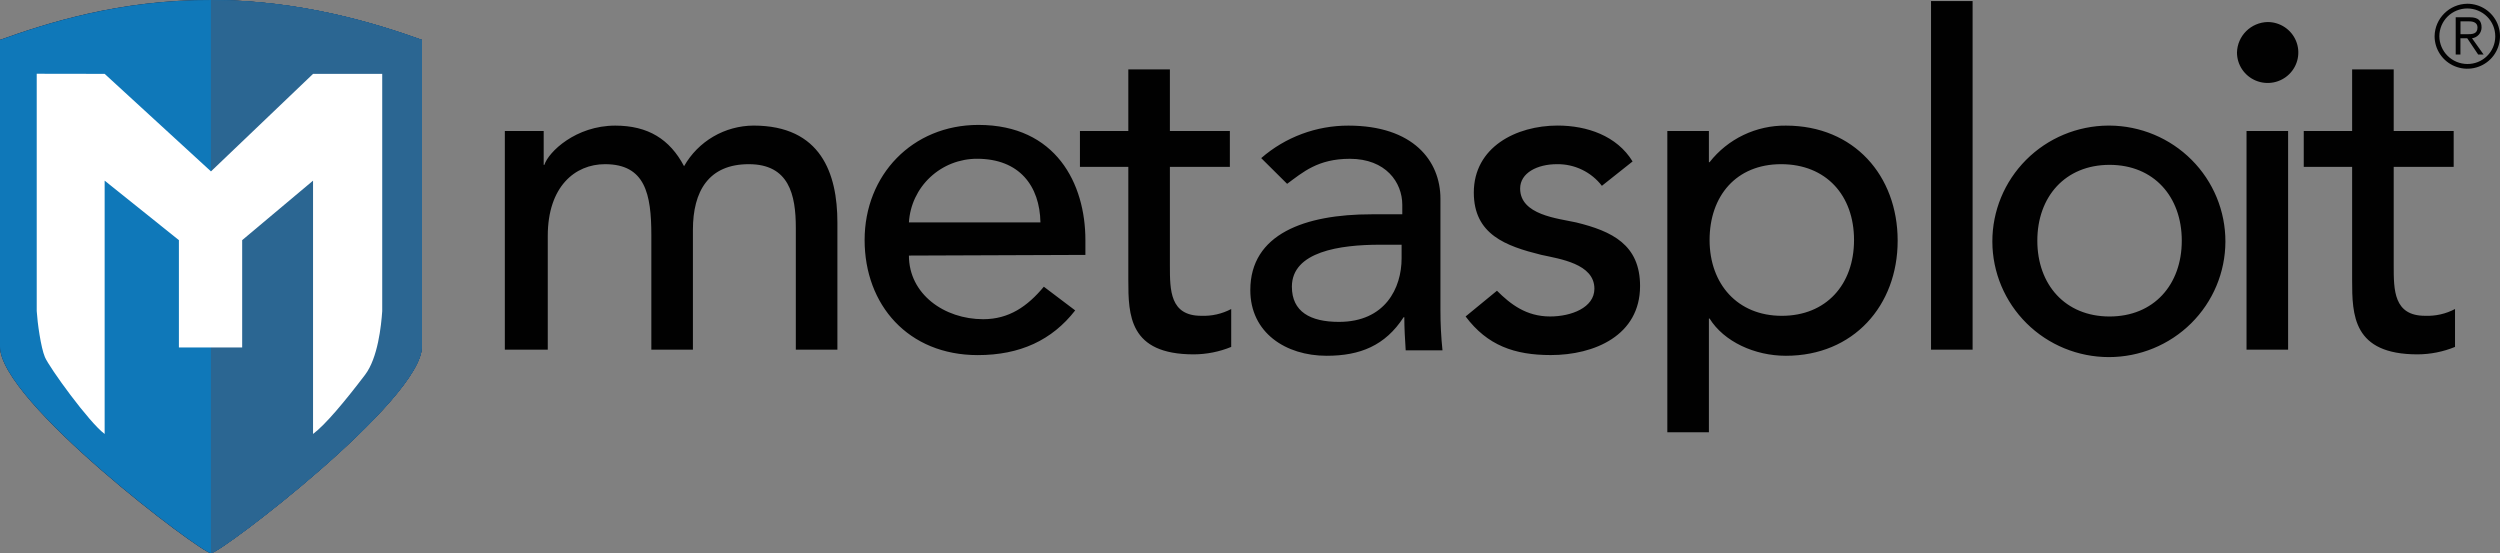<svg width="235" height="52" viewBox="0 0 235 52" fill="none" xmlns="http://www.w3.org/2000/svg">
<rect x="0" y="0" width="235" height="52" fill="#808080" stroke="none"/>
<g clip-path="url(#clip0_118_204)">
<path d="M47.455 12.314H51.107V15.496H51.171C51.556 14.287 54.118 11.808 57.833 11.808C60.907 11.808 62.958 13.078 64.302 15.622C64.955 14.469 65.903 13.509 67.051 12.838C68.198 12.168 69.504 11.811 70.835 11.805C77.176 11.805 78.715 16.323 78.715 20.905V32.867H74.807V21.414C74.807 18.295 74.165 15.433 70.386 15.433C66.608 15.433 65.134 17.978 65.134 21.605V32.867H61.226V22.114C61.226 18.232 60.651 15.433 56.872 15.433C54.054 15.433 51.49 17.534 51.49 22.18V32.867H47.455V12.314ZM85.438 24.024C85.438 27.652 88.768 30.005 92.42 30.005C94.855 30.005 96.584 28.796 98.121 26.951L101.068 29.178C98.889 31.98 95.879 33.38 91.908 33.38C85.375 33.38 81.274 28.669 81.274 22.56C81.274 16.451 85.758 11.742 91.971 11.742C99.272 11.742 102.027 17.277 102.027 22.56V23.961L85.438 24.024ZM97.801 20.905C97.738 17.469 95.816 14.924 91.844 14.924C90.21 14.921 88.636 15.539 87.445 16.651C86.254 17.762 85.536 19.285 85.438 20.905H97.799H97.801ZM115.607 15.688H109.97V24.979C109.97 27.266 109.97 29.685 112.916 29.685C113.896 29.725 114.869 29.505 115.734 29.048V32.61C114.616 33.068 113.42 33.305 112.211 33.31C106.127 33.31 106.062 29.622 106.062 26.312V15.688H101.514V12.312H106.062V6.522H109.97V12.312H115.607V15.688ZM118.554 14.861C120.822 12.886 123.737 11.8 126.753 11.808C132.837 11.808 135.401 15.116 135.401 18.68V29.181C135.401 30.434 135.464 31.688 135.594 32.934H132.135C132.071 31.917 132.005 30.836 132.005 29.816H131.942C130.212 32.489 127.843 33.443 124.704 33.443C120.862 33.443 117.529 31.279 117.529 27.271C117.529 21.991 122.655 20.144 128.931 20.144H131.815V19.252C131.815 17.154 130.278 14.927 126.882 14.927C123.872 14.927 122.462 16.199 120.989 17.28L118.554 14.861ZM129.7 23.004C125.985 23.004 121.437 23.641 121.437 26.949C121.437 29.302 123.167 30.257 125.858 30.257C130.212 30.257 131.751 27.075 131.751 24.276V23.004H129.702H129.7ZM150.579 17.469C150.084 16.825 149.443 16.305 148.709 15.952C147.975 15.598 147.168 15.421 146.352 15.433C144.495 15.433 142.893 16.259 142.893 17.723C142.893 20.205 146.415 20.524 148.145 20.905C151.541 21.731 154.166 23.006 154.166 26.886C154.166 31.532 149.874 33.376 145.774 33.376C142.378 33.376 139.817 32.484 137.767 29.748L140.714 27.329C141.995 28.602 143.468 29.748 145.71 29.748C147.696 29.748 149.874 28.922 149.874 27.138C149.874 24.785 146.608 24.339 144.878 23.956C141.549 23.13 138.538 22.047 138.538 18.101C138.538 13.839 142.51 11.803 146.418 11.803C149.172 11.803 151.989 12.76 153.463 15.176L150.579 17.466V17.469ZM156.729 12.314H160.637V15.244H160.701C161.55 14.161 162.639 13.287 163.883 12.691C165.128 12.095 166.494 11.793 167.875 11.808C174.281 11.808 178.38 16.516 178.38 22.625C178.38 28.735 174.216 33.443 167.875 33.443C164.928 33.443 162.047 32.108 160.701 29.944H160.637V40.636H156.729V12.314ZM160.701 22.562C160.701 26.697 163.328 29.687 167.49 29.687C171.652 29.687 174.279 26.76 174.279 22.56C174.279 18.36 171.652 15.433 167.426 15.433C163.201 15.433 160.701 18.424 160.701 22.56V22.562ZM181.517 0.098H185.425V32.869H181.517V0.098ZM198.298 11.805C201.198 11.822 203.972 12.98 206.013 15.026C208.055 17.071 209.196 19.837 209.188 22.718C209.179 25.598 208.022 28.357 205.969 30.391C203.915 32.425 201.134 33.567 198.235 33.567C195.335 33.567 192.554 32.425 190.501 30.391C188.448 28.357 187.29 25.598 187.281 22.718C187.273 19.837 188.415 17.071 190.456 15.026C192.497 12.98 195.272 11.822 198.171 11.805H198.3H198.298ZM198.298 29.75C202.462 29.75 205.087 26.762 205.087 22.623C205.087 18.486 202.46 15.496 198.298 15.496C194.136 15.496 191.509 18.486 191.509 22.623C191.509 26.76 194.136 29.75 198.298 29.75ZM213.159 2.071C213.73 2.071 214.287 2.239 214.761 2.553C215.235 2.868 215.605 3.315 215.823 3.839C216.042 4.362 216.099 4.938 215.987 5.494C215.876 6.049 215.601 6.56 215.198 6.96C214.795 7.361 214.281 7.634 213.722 7.744C213.163 7.855 212.583 7.798 212.056 7.581C211.529 7.365 211.079 6.997 210.762 6.526C210.445 6.055 210.276 5.502 210.276 4.935C210.294 4.181 210.603 3.463 211.14 2.929C211.677 2.396 212.4 2.088 213.159 2.071ZM211.174 12.314H215.082V32.867H211.174V12.314ZM230.646 15.688H225.008V24.979C225.008 27.266 225.008 29.685 227.955 29.685C228.935 29.725 229.908 29.505 230.772 29.048V32.61C229.655 33.068 228.459 33.305 227.25 33.31C221.166 33.31 221.1 29.622 221.1 26.312V15.688H216.553V12.312H221.1V6.522H225.008V12.312H230.646V15.688ZM231.926 0.352C232.534 0.352 233.128 0.532 233.634 0.867C234.139 1.203 234.533 1.679 234.766 2.237C234.999 2.795 235.06 3.409 234.941 4.002C234.822 4.594 234.53 5.138 234.1 5.565C233.67 5.992 233.122 6.283 232.526 6.401C231.93 6.519 231.312 6.458 230.75 6.227C230.188 5.996 229.708 5.604 229.371 5.102C229.033 4.6 228.852 4.01 228.852 3.406C228.876 1.73 230.239 0.376 231.926 0.352ZM231.926 6.016C232.616 6.022 233.28 5.756 233.773 5.276C234.265 4.797 234.546 4.143 234.554 3.457V3.406C234.554 2.714 234.277 2.05 233.784 1.56C233.291 1.071 232.623 0.796 231.926 0.796C231.229 0.796 230.561 1.071 230.068 1.56C229.576 2.05 229.299 2.714 229.299 3.406C229.303 4.097 229.581 4.759 230.073 5.247C230.564 5.736 231.231 6.012 231.926 6.016ZM231.285 5.124H230.836V1.625H232.18C232.948 1.625 233.268 1.942 233.268 2.582C233.267 2.83 233.176 3.07 233.011 3.257C232.846 3.444 232.618 3.565 232.37 3.597L233.458 5.124H232.946L231.922 3.597H231.28V5.124H231.285ZM231.285 3.217H231.86C232.373 3.217 232.885 3.217 232.885 2.58C232.885 2.136 232.5 2.008 232.117 2.008H231.285V3.217Z" fill="#010101"/>
<path d="M39.658 32.561C39.698 37.573 20.743 52 19.829 52C18.915 52 -0.038 37.741 -6.62002e-05 32.561V3.749C4.394 2.178 11.226 -0.04 19.947 -0C28.397 0.037 35.32 2.199 39.656 3.749V32.561H39.658Z" fill="url(#paint0_radial_118_204)"/>
<path d="M19.721 0V1.181H19.944C27.655 1.216 34.096 3.063 38.469 4.583V32.568C38.471 32.941 38.234 34.099 35.962 36.758C34.458 38.519 32.369 40.58 29.755 42.886C25.434 46.701 21.18 49.85 19.834 50.683C19.289 50.345 18.189 49.593 16.544 48.349C14.272 46.628 12.062 44.827 9.919 42.949C7.301 40.652 5.212 38.593 3.706 36.833C1.426 34.16 1.187 32.96 1.191 32.568V4.583C6.138 2.855 12.175 1.181 19.719 1.181V0M19.721 0C11.111 0 4.359 2.194 0.002 3.749V32.561C-0.038 37.743 18.957 52 19.831 52C20.746 52 39.698 37.573 39.661 32.561V3.749C35.325 2.199 28.402 0.037 19.951 0H19.721Z" fill="#283750"/>
<path opacity="0.5" d="M19.949 0H19.829V52C20.743 52 39.696 37.573 39.658 32.561V3.749C35.322 2.199 28.399 0.037 19.949 0Z" fill="#161239"/>
<path d="M39.658 32.561C39.698 37.573 20.743 52 19.829 52C18.957 52 -0.038 37.741 -6.63244e-05 32.561V3.749C4.394 2.178 11.226 -0.04 19.947 -0C28.397 0.037 35.32 2.199 39.656 3.749V32.561H39.658Z" fill="#0F78B9"/>
<path d="M19.949 0H19.829V52C20.743 52 39.696 37.573 39.658 32.561V3.749C35.322 2.199 28.399 0.037 19.949 0Z" fill="#2B6692"/>
<path d="M29.429 6.943L19.831 16.112L9.837 6.943L3.452 6.933V29.239C3.518 30.339 3.84 32.659 4.221 33.567C4.629 34.541 8.375 39.716 9.837 40.792V16.981L16.817 22.574V32.659H22.764V22.574L29.426 16.981V40.792C30.583 39.933 32.418 37.727 34.312 35.239C35.527 33.642 35.835 30.605 35.929 29.248V6.943H29.424H29.429Z" fill="white"/>
</g>
<defs>
<radialGradient id="paint0_radial_118_204" cx="0" cy="0" r="1" gradientUnits="userSpaceOnUse" gradientTransform="translate(19.716 24.178) scale(16.067 20.11)">
<stop offset="0.03" stop-color="white"/>
<stop offset="0.62" stop-color="#0F76B6"/>
<stop offset="0.7" stop-color="#185F91"/>
<stop offset="0.78" stop-color="#1F4D74"/>
<stop offset="0.85" stop-color="#244160"/>
<stop offset="0.93" stop-color="#273954"/>
<stop offset="1" stop-color="#283750"/>
</radialGradient>
<clipPath id="clip0_118_204">
<rect width="235" height="52" fill="white"/>
</clipPath>
</defs>
</svg>
